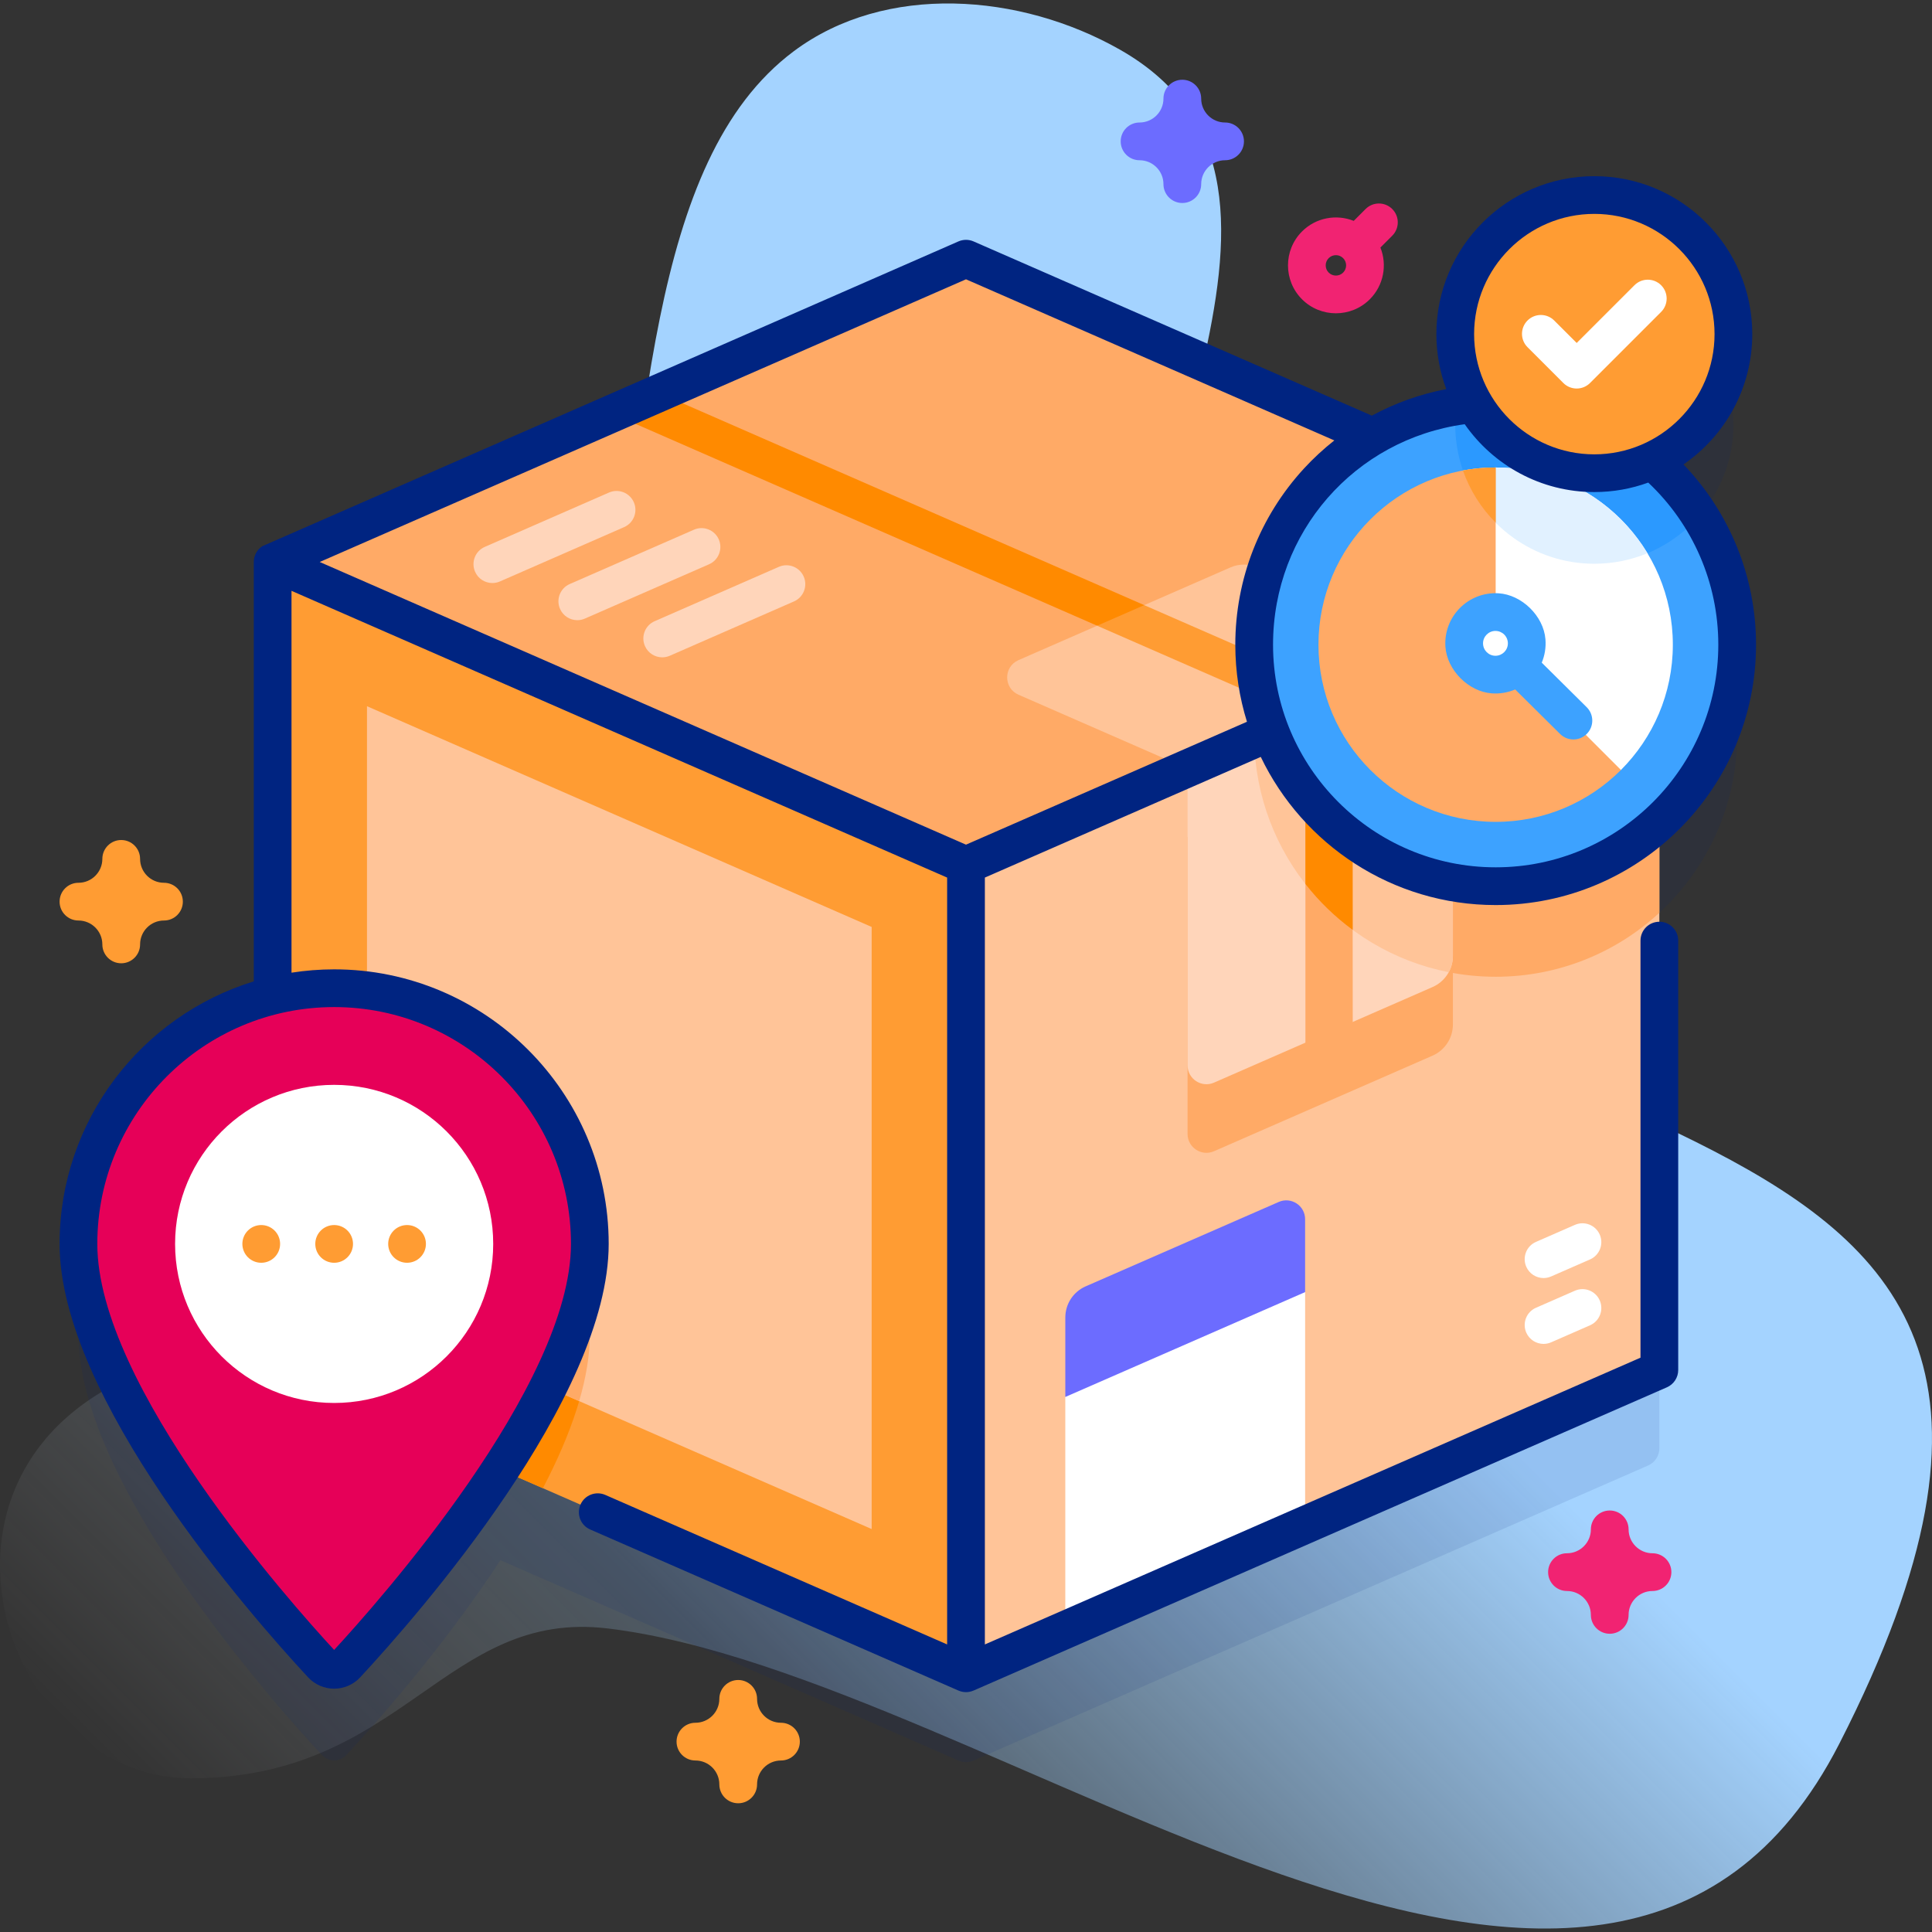 <svg width="120" height="120" viewBox="0 0 120 120" fill="none" xmlns="http://www.w3.org/2000/svg">
<rect x="0" y="0" width="120" height="120" fill="#333333" stroke="none"/>
<g clip-path="url(#clip0_294_5990)">
<path d="M114.249 108.293C99.775 136.607 61.798 104.051 37.762 101.148C27.633 99.924 25.042 110.453 11.849 110.453C0.018 110.453 -6.535 90.558 9.678 84.902C49.372 71.053 31.028 16.837 49.303 3.182C54.999 -1.074 63.374 -0.43 69.558 3.082C84.693 11.677 67.062 32.957 72.375 46.234C84.276 75.973 137.329 63.145 114.249 108.293Z" fill="url(#paint0_linear_294_5990)"/>
<path opacity="0.1" d="M107.898 45.668C107.898 41.088 105.843 36.99 102.608 34.239C105.591 32.877 107.665 29.871 107.665 26.378C107.665 21.606 103.797 17.738 99.026 17.738C94.255 17.738 90.387 21.606 90.387 26.378C90.387 27.965 90.817 29.452 91.565 30.73C89.283 30.931 87.149 31.642 85.275 32.75L60.47 21.9C60.17 21.769 59.83 21.769 59.531 21.9L17.637 40.224C17.21 40.41 16.935 40.832 16.935 41.297V67.471C10.009 69.181 4.873 75.433 4.873 82.887C4.873 92.112 16.836 105.607 19.996 109.011C20.406 109.453 21.103 109.453 21.513 109.011C23.222 107.17 27.505 102.378 31.079 96.906L59.531 109.35C59.83 109.481 60.17 109.481 60.47 109.35L102.363 91.027C102.79 90.84 103.066 90.419 103.066 89.953V56.693C106.036 53.952 107.898 50.028 107.898 45.668Z" fill="#002481"/>
<path d="M60 16.07L40.934 24.409L41.084 25.661L38.011 25.687L16.935 34.906L18.107 36.697L60 54.913L101.894 36.7L103.066 34.906L60 16.07Z" fill="#FFAA66"/>
<path d="M84.005 43.242L81.082 44.522L38.011 25.688L40.934 24.408L84.005 43.242Z" fill="#FF8A00"/>
<path d="M90.242 40.514L84.005 43.243L81.873 43.267L81.082 44.522L73.742 47.733L63.259 43.149C62.323 42.739 62.323 41.411 63.259 41.002L68.145 38.865L71.077 38.901L71.069 37.586L76.426 35.243C76.964 35.008 77.575 35.008 78.112 35.242L90.242 40.514Z" fill="#FFC498"/>
<path d="M84.005 43.242L81.082 44.522L68.145 38.864L71.07 37.587L84.005 43.242Z" fill="#FF9C33"/>
<path d="M60 53.742L61.172 54.508V102.48L60 103.93L16.935 85.094V34.906L60 53.742Z" fill="#FF9C33"/>
<path d="M36.635 82.887C36.635 85.796 35.447 89.128 33.72 92.435L16.934 85.095V67.47C18.157 67.165 19.437 67.006 20.754 67.006C29.527 67.006 36.635 74.114 36.635 82.887Z" fill="#FF8A00"/>
<path d="M22.794 81.262V43.864L54.141 57.574V94.972L22.794 81.262Z" fill="#FFC498"/>
<path d="M36.635 82.887C36.635 84.197 36.394 85.589 35.972 87.026L22.793 81.262V67.134C30.602 68.135 36.635 74.805 36.635 82.887Z" fill="#FFAA66"/>
<path d="M60 53.742V103.93L66.168 101.232L67.34 99.441L79.892 93.951L81.064 94.717L103.066 85.094V34.906L90.242 40.515L89.008 42.226L74.934 48.382L73.741 47.732L60 53.742Z" fill="#FFC498"/>
<path d="M103.067 34.906V56.693C100.395 59.161 96.823 60.668 92.899 60.668C84.696 60.668 78.031 54.082 77.902 45.912L103.067 34.906Z" fill="#FFAA66"/>
<path d="M90.242 44.775V63.636C90.242 64.474 89.745 65.233 88.977 65.569L75.404 71.505C74.63 71.844 73.762 71.276 73.762 70.431V51.985L90.242 44.775Z" fill="#FFAA66"/>
<path d="M90.242 40.514V59.375C90.242 60.213 89.745 60.972 88.977 61.308L84.021 63.475L82.551 62.946L81.082 64.761L75.404 67.244C74.63 67.583 73.762 67.015 73.762 66.17V47.724L81.082 44.522L82.83 44.928L84.004 43.243L90.242 40.514Z" fill="#FFD5BA"/>
<path d="M90.242 40.514V59.374C90.242 59.735 90.15 60.08 89.984 60.385C83.173 59.044 78.014 53.088 77.902 45.912L90.242 40.514Z" fill="#FFC498"/>
<path d="M84.005 43.242L84.021 63.475L81.082 64.761V44.522L84.005 43.242Z" fill="#FFAA66"/>
<path d="M84.017 57.755C82.913 56.944 81.924 55.985 81.082 54.905V44.522L84.005 43.242L84.017 57.755Z" fill="#FF8A00"/>
<path d="M66.168 86.768V101.232L81.064 94.717V80.254L79.892 79.595L67.34 85.084L66.168 86.768Z" fill="white"/>
<path d="M95.873 83.472C95.422 83.472 94.991 83.21 94.799 82.77C94.54 82.177 94.81 81.486 95.403 81.227L97.82 80.169C98.413 79.909 99.104 80.18 99.363 80.773C99.622 81.366 99.352 82.057 98.759 82.317L96.342 83.374C96.189 83.441 96.03 83.472 95.873 83.472Z" fill="white"/>
<path d="M95.873 79.382C95.422 79.382 94.991 79.119 94.799 78.679C94.54 78.086 94.81 77.395 95.403 77.136L97.82 76.079C98.413 75.819 99.104 76.09 99.363 76.683C99.622 77.276 99.352 77.966 98.759 78.226L96.342 79.283C96.189 79.35 96.03 79.382 95.873 79.382Z" fill="white"/>
<path d="M36.636 77.261C36.636 86.486 24.677 99.978 21.514 103.384C21.104 103.827 20.405 103.827 19.995 103.384C16.832 99.978 4.873 86.486 4.873 77.261C4.873 68.49 11.983 61.38 20.754 61.38C29.526 61.38 36.636 68.49 36.636 77.261Z" fill="#E60058"/>
<path d="M20.755 87.141C26.211 87.141 30.634 82.718 30.634 77.261C30.634 71.805 26.211 67.382 20.755 67.382C15.298 67.382 10.875 71.805 10.875 77.261C10.875 82.718 15.298 87.141 20.755 87.141Z" fill="white"/>
<path d="M16.226 78.433C16.873 78.433 17.398 77.909 17.398 77.261C17.398 76.614 16.873 76.09 16.226 76.09C15.579 76.09 15.054 76.614 15.054 77.261C15.054 77.909 15.579 78.433 16.226 78.433Z" fill="#FF9C33"/>
<path d="M20.755 78.433C21.402 78.433 21.926 77.909 21.926 77.261C21.926 76.614 21.402 76.09 20.755 76.09C20.107 76.09 19.583 76.614 19.583 77.261C19.583 77.909 20.107 78.433 20.755 78.433Z" fill="#FF9C33"/>
<path d="M25.283 78.433C25.93 78.433 26.455 77.909 26.455 77.261C26.455 76.614 25.93 76.09 25.283 76.09C24.636 76.09 24.111 76.614 24.111 77.261C24.111 77.909 24.636 78.433 25.283 78.433Z" fill="#FF9C33"/>
<path d="M92.898 55.042C101.182 55.042 107.898 48.327 107.898 40.042C107.898 31.758 101.182 25.043 92.898 25.043C84.614 25.043 77.898 31.758 77.898 40.042C77.898 48.327 84.614 55.042 92.898 55.042Z" fill="#3DA2FF"/>
<path d="M105.572 32.016C103.988 33.853 101.641 35.016 99.026 35.016C94.256 35.016 90.387 31.148 90.387 26.377C90.387 25.992 90.412 25.613 90.462 25.242C91.256 25.111 92.07 25.043 92.899 25.043C98.231 25.043 102.912 27.825 105.572 32.016Z" fill="#2B99FF"/>
<path d="M103.903 40.043C103.903 43.083 102.67 45.832 100.68 47.824L98.754 47.539L91.727 40.512V30.678L92.899 29.037C98.977 29.037 103.903 33.963 103.903 40.043Z" fill="white"/>
<path d="M102.326 34.362C101.309 34.783 100.195 35.016 99.026 35.016C95.255 35.016 92.044 32.597 90.867 29.224C91.526 29.1 92.206 29.037 92.899 29.037C96.898 29.037 100.399 31.169 102.326 34.362Z" fill="#E1F1FF"/>
<path d="M100.68 47.824C98.688 49.816 95.936 51.047 92.899 51.047C86.821 51.047 81.892 46.12 81.892 40.043C81.892 33.965 86.821 29.036 92.899 29.036V40.043L100.68 47.824Z" fill="#FFAA66"/>
<path d="M92.899 29.037V32.463C91.997 31.558 91.296 30.455 90.867 29.224C90.867 29.224 90.87 29.224 90.872 29.222C91.528 29.1 92.206 29.037 92.899 29.037Z" fill="#FF9C33"/>
<path d="M92.898 41.419C93.658 41.419 94.274 40.803 94.274 40.042C94.274 39.283 93.658 38.666 92.898 38.666C92.138 38.666 91.522 39.283 91.522 40.042C91.522 40.803 92.138 41.419 92.898 41.419Z" fill="white"/>
<path d="M98.559 45.582C99.015 45.123 99.012 44.38 98.552 43.925L95.761 41.159C95.946 40.715 96.032 40.221 95.99 39.703C95.874 38.26 94.519 36.935 93.074 36.85C91.197 36.739 89.65 38.299 89.778 40.175C89.876 41.619 91.212 42.962 92.656 43.066C93.175 43.103 93.669 43.013 94.111 42.823L96.902 45.59C97.362 46.045 98.104 46.042 98.559 45.582ZM92.882 39.188C93.308 39.186 93.655 39.53 93.657 39.956C93.659 40.381 93.315 40.729 92.889 40.731C92.464 40.733 92.116 40.388 92.114 39.963C92.112 39.537 92.457 39.19 92.882 39.188Z" fill="#3DA2FF"/>
<path d="M99.027 29.392C103.798 29.392 107.666 25.524 107.666 20.753C107.666 15.981 103.798 12.114 99.027 12.114C94.255 12.114 90.388 15.981 90.388 20.753C90.388 25.524 94.255 29.392 99.027 29.392Z" fill="#FF9C33"/>
<path d="M16.293 33.925C15.962 34.142 15.763 34.51 15.763 34.906V60.955C8.787 63.095 3.701 69.595 3.701 77.262C3.701 86.814 15.515 100.282 19.136 104.182C19.552 104.631 20.142 104.888 20.754 104.888H20.754C21.366 104.888 21.956 104.631 22.372 104.182C25.993 100.282 37.807 86.814 37.807 77.262C37.807 67.859 30.157 60.208 20.754 60.208C19.853 60.208 18.969 60.28 18.106 60.415V36.697L58.828 54.508V102.139L37.596 92.852C37.003 92.593 36.312 92.863 36.053 93.456C35.794 94.049 36.064 94.74 36.657 94.999L59.53 105.004C59.681 105.07 59.841 105.102 60 105.102C60.16 105.102 60.319 105.068 60.467 105.003C60.468 105.003 60.469 105.004 60.47 105.004L103.535 86.168C103.962 85.981 104.237 85.56 104.237 85.094V58.423C104.237 57.776 103.713 57.251 103.065 57.251C102.418 57.251 101.894 57.776 101.894 58.423V84.328L61.172 102.139V54.508L78.309 47.013C80.917 52.451 86.476 56.215 92.899 56.215C101.817 56.215 109.071 48.96 109.071 40.043C109.071 35.843 107.444 31.847 104.564 28.846C107.142 27.076 108.837 24.109 108.837 20.752C108.837 15.342 104.436 10.942 99.026 10.942C93.617 10.942 89.216 15.343 89.216 20.752C89.216 21.953 89.433 23.103 89.83 24.167C88.206 24.479 86.65 25.036 85.209 25.816L60.47 14.995C60.17 14.864 59.83 14.864 59.53 14.995C59.53 14.995 16.296 33.923 16.293 33.925ZM35.464 77.261C35.464 86.07 23.439 99.575 20.754 102.48C18.068 99.574 6.044 86.07 6.044 77.261C6.044 69.15 12.643 62.551 20.754 62.551C28.865 62.551 35.464 69.151 35.464 77.261ZM99.026 13.285C103.144 13.285 106.493 16.635 106.493 20.752C106.493 24.87 103.144 28.22 99.026 28.22C94.909 28.22 91.56 24.87 91.56 20.752C91.56 16.635 94.909 13.285 99.026 13.285ZM99.026 30.563C100.202 30.563 101.33 30.355 102.376 29.974C105.149 32.586 106.727 36.217 106.727 40.043C106.727 47.668 100.524 53.871 92.899 53.871C85.274 53.871 79.071 47.668 79.071 40.043C79.071 33.058 84.142 27.289 90.976 26.349C92.75 28.894 95.696 30.563 99.026 30.563ZM19.858 34.906L60 17.348L82.878 27.355C82.211 27.882 81.581 28.461 80.997 29.095C78.244 32.086 76.727 35.974 76.727 40.043C76.727 41.709 76.981 43.317 77.451 44.83L60 52.463L19.858 34.906Z" fill="#002481"/>
<path d="M97.931 24.132C97.631 24.132 97.331 24.018 97.102 23.789L94.877 21.564C94.419 21.107 94.419 20.365 94.877 19.907C95.334 19.45 96.077 19.45 96.534 19.907L97.931 21.303L101.519 17.716C101.976 17.258 102.718 17.258 103.176 17.716C103.633 18.173 103.633 18.915 103.176 19.373L98.759 23.789C98.531 24.018 98.231 24.132 97.931 24.132Z" fill="white"/>
<path d="M81.063 75.729V80.255L66.169 86.768V81.832C66.169 80.993 66.663 80.234 67.432 79.898L79.423 74.656C80.196 74.316 81.063 74.883 81.063 75.729Z" fill="#6C6CFF"/>
<path d="M30.582 36.213C30.13 36.213 29.7 35.951 29.508 35.511C29.248 34.918 29.519 34.227 30.111 33.968L37.825 30.593C38.418 30.333 39.109 30.604 39.369 31.197C39.628 31.79 39.358 32.481 38.765 32.74L31.051 36.115C30.898 36.182 30.739 36.213 30.582 36.213Z" fill="#FFD5BA"/>
<path d="M35.858 38.521C35.407 38.521 34.976 38.258 34.784 37.818C34.525 37.225 34.795 36.534 35.388 36.275L43.102 32.901C43.695 32.641 44.386 32.911 44.645 33.504C44.904 34.097 44.634 34.788 44.041 35.048L36.327 38.422C36.174 38.489 36.015 38.521 35.858 38.521Z" fill="#FFD5BA"/>
<path d="M41.133 40.828C40.681 40.828 40.251 40.566 40.059 40.126C39.799 39.533 40.069 38.842 40.663 38.583L48.376 35.208C48.969 34.948 49.66 35.219 49.92 35.812C50.179 36.405 49.909 37.096 49.316 37.355L41.602 40.73C41.449 40.797 41.29 40.828 41.133 40.828Z" fill="#FFD5BA"/>
<path d="M86.475 12.983C86.018 12.525 85.276 12.525 84.818 12.983L84.083 13.719C83.01 13.29 81.737 13.51 80.87 14.377C79.709 15.538 79.709 17.427 80.87 18.589C81.45 19.169 82.213 19.459 82.976 19.459C83.738 19.459 84.501 19.169 85.081 18.589C85.949 17.721 86.168 16.448 85.74 15.376L86.475 14.64C86.933 14.182 86.933 13.44 86.475 12.983ZM83.424 16.931C83.177 17.179 82.775 17.178 82.527 16.931C82.28 16.684 82.28 16.281 82.527 16.034C82.651 15.91 82.813 15.848 82.976 15.848C83.138 15.848 83.301 15.91 83.424 16.034C83.672 16.281 83.672 16.684 83.424 16.931Z" fill="#F12372"/>
<path d="M99.984 101.476C99.336 101.476 98.812 100.951 98.812 100.304C98.812 99.486 98.146 98.82 97.327 98.82C96.68 98.82 96.156 98.295 96.156 97.648C96.156 97.001 96.68 96.476 97.327 96.476C98.146 96.476 98.812 95.81 98.812 94.992C98.812 94.345 99.336 93.82 99.984 93.82C100.631 93.82 101.155 94.345 101.155 94.992C101.155 95.81 101.822 96.476 102.64 96.476C103.287 96.476 103.812 97.001 103.812 97.648C103.812 98.295 103.287 98.82 102.64 98.82C101.822 98.82 101.155 99.486 101.155 100.304C101.155 100.951 100.631 101.476 99.984 101.476Z" fill="#F12372"/>
<path d="M73.436 12.609C72.789 12.609 72.264 12.084 72.264 11.437C72.264 10.619 71.598 9.953 70.779 9.953C70.132 9.953 69.608 9.428 69.608 8.781C69.608 8.134 70.132 7.609 70.779 7.609C71.598 7.609 72.264 6.943 72.264 6.125C72.264 5.478 72.789 4.953 73.436 4.953C74.083 4.953 74.608 5.478 74.608 6.125C74.608 6.943 75.274 7.609 76.092 7.609C76.74 7.609 77.264 8.134 77.264 8.781C77.264 9.428 76.74 9.953 76.092 9.953C75.274 9.953 74.608 10.619 74.608 11.437C74.608 12.084 74.083 12.609 73.436 12.609Z" fill="#6C6CFF"/>
<path d="M7.529 59.831C6.882 59.831 6.357 59.307 6.357 58.66C6.357 57.841 5.691 57.175 4.873 57.175C4.225 57.175 3.701 56.651 3.701 56.003C3.701 55.356 4.225 54.831 4.873 54.831C5.691 54.831 6.357 54.166 6.357 53.347C6.357 52.7 6.882 52.175 7.529 52.175C8.176 52.175 8.701 52.7 8.701 53.347C8.701 54.166 9.367 54.831 10.185 54.831C10.833 54.831 11.357 55.356 11.357 56.003C11.357 56.651 10.833 57.175 10.185 57.175C9.367 57.175 8.701 57.841 8.701 58.66C8.701 59.307 8.176 59.831 7.529 59.831Z" fill="#FF9C33"/>
<path d="M45.851 112.004C45.203 112.004 44.679 111.479 44.679 110.832C44.679 110.013 44.013 109.348 43.194 109.348C42.547 109.348 42.022 108.823 42.022 108.176C42.022 107.529 42.547 107.004 43.194 107.004C44.013 107.004 44.679 106.338 44.679 105.52C44.679 104.872 45.203 104.348 45.851 104.348C46.498 104.348 47.023 104.872 47.023 105.52C47.023 106.338 47.688 107.004 48.507 107.004C49.154 107.004 49.679 107.529 49.679 108.176C49.679 108.823 49.154 109.348 48.507 109.348C47.688 109.348 47.023 110.013 47.023 110.832C47.023 111.479 46.498 112.004 45.851 112.004Z" fill="#FF9C33"/>
</g>
<defs>
<linearGradient id="paint0_linear_294_5990" x1="17.639" y1="120.659" x2="102.755" y2="35.542" gradientUnits="userSpaceOnUse">
<stop stop-color="white" stop-opacity="0"/>
<stop offset="0.262" stop-color="#A4D4FF" stop-opacity="0.24"/>
<stop offset="0.629" stop-color="#A4D3FF"/>
</linearGradient>
<clipPath id="clip0_294_5990">
<rect width="120" height="120" fill="white"/>
</clipPath>
</defs>
</svg>
